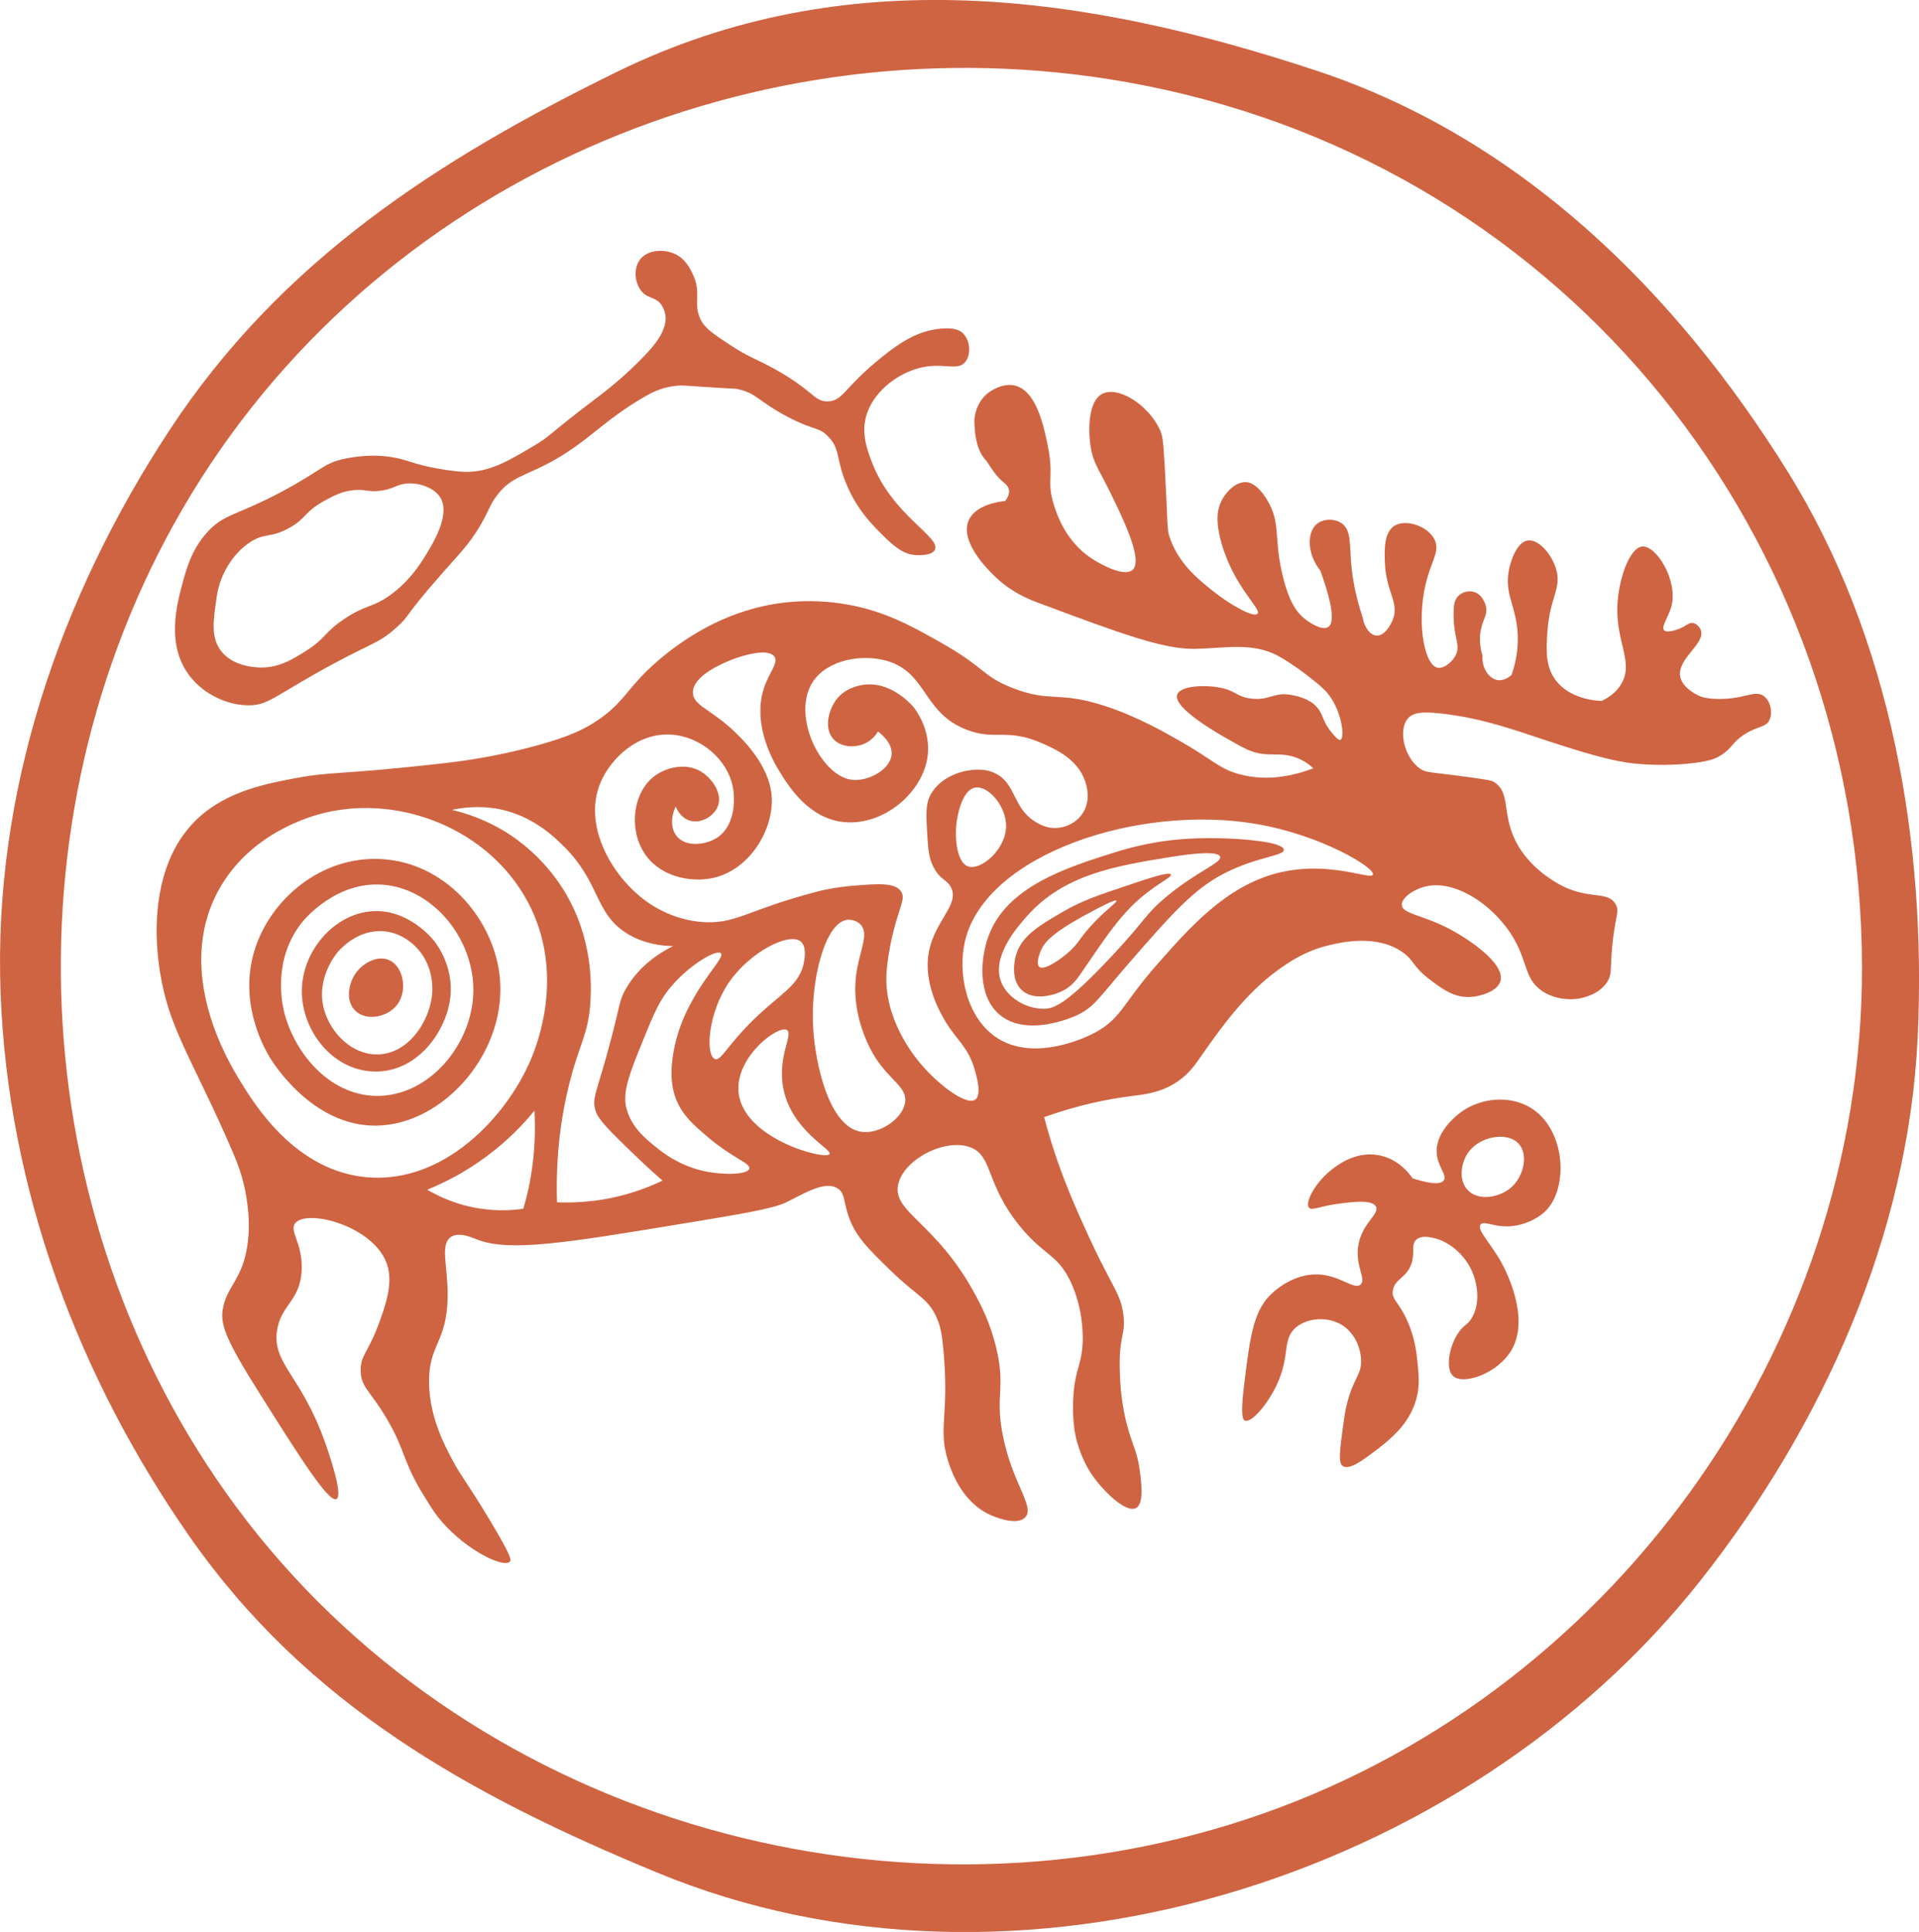 <?xml version="1.0" encoding="utf-8"?>
<!-- Generator: Adobe Illustrator 24.2.3, SVG Export Plug-In . SVG Version: 6.00 Build 0)  -->
<svg version="1.1" id="Layer_1" xmlns="http://www.w3.org/2000/svg" xmlns:xlink="http://www.w3.org/1999/xlink" x="0px" y="0px"
	 viewBox="0 0 1282.3 1291" style="enable-background:new 0 0 1282.3 1291;" xml:space="preserve">
<style type="text/css">
	.st0{fill:#CF6443;}
</style>
<g>
	<path class="st0" d="M412.7,47.8c-120,58.7-225.4,126.6-299.8,240.2C39.8,399.5-4.7,529.4,0.4,663.7
		c4.9,130.7,51.6,255.8,126,362.7c78.8,113.1,187.6,173.2,312.9,225c239.1,98.9,539.2,5.1,697.4-195.8
		c81.3-103.2,138.4-230,144.7-362c6.1-129.9-17.5-267.2-87-378.7C1119.8,195,1016.3,92.5,879.9,47.3
		C724.8-4.1,565.1-26.7,412.7,47.8z M1244.2,646.2c0.4,255.1-168.9,489.5-411.1,569.4c-242.9,80.2-522.8-2.4-675.5-209
		C13.1,811.1,1.7,537.6,127.9,330.1C259.6,113.8,518.5,8.2,765.2,57.2C1048.3,113.3,1243.7,359.2,1244.2,646.2z"/>
	<path class="st0" d="M670.6,322.3c1.1,0.9,3.2,2.5,3.6,5.2c0.5,3-1.4,5.8-2.6,7.3c-3.3,0.3-19.4,2.2-24.2,12.7
		c-6.9,15,14.9,35.4,18.5,38.7c10.8,10.1,22,14.4,28.1,16.7c55.7,20.8,83.5,31.1,105,30.7c19-0.4,37.9-4.6,55.1,4.7
		c3.3,1.8,10.7,6.3,18.7,12.5c8.6,6.7,13,10,16.8,15.9c7.6,11.7,8.8,26.6,6.1,27.7c-1.3,0.5-3.5-2.1-5.7-4.7
		c-5.7-6.7-5.7-11.1-8.8-15.6c-5.1-7.2-14.2-8.9-18.2-9.7c-11.8-2.2-14.5,3.9-27,2.4c-9.9-1.2-10-5.2-20.8-7.3
		c-11-2.1-26.7-1.1-28.6,4.7c-2.9,8.7,26.5,25.5,33.2,29.3c11.3,6.5,16.9,9.7,25,10.4c7.3,0.7,13.1-0.7,21.4,2.4
		c5.3,1.9,9,4.9,11.4,7.1c-12.1,4.6-30.5,9.3-50,3.8c-13.1-3.7-16.9-9.3-38.9-21.9c-10-5.7-28.2-16.2-49.6-23.3
		c-32.3-10.7-36.8-2.1-62.8-12.4c-20.3-8-17.6-13.3-48.1-30.5c-18.4-10.4-36.9-20.8-62.3-25.2c-26.6-4.7-48.1-0.6-55.2,1
		c-47.1,10.2-77.8,42.5-83.2,48.3c-10.1,10.9-14.1,18.5-27.7,27.8c-9.9,6.8-20.6,11.5-40.9,17.1c-29.1,8-52.4,10.8-62.3,11.9
		c-71.8,8.2-74.1,5.1-101.9,10.5c-18.9,3.7-47,9.1-66.6,30.5c-30.5,33.3-26.2,89.8-15.2,123.7c8.3,25.6,25.7,54.8,43.8,98
		c2,4.8,6.7,16.2,8.6,31.9c0.6,5,1.8,15.4,0,27.6c-3.3,22.4-13.2,26.9-16.2,41.3c-2.3,11.1,1.1,20.8,25.1,58.8
		c25.8,40.9,45.4,72,50.6,69.4c4.8-2.4-5.4-31.6-7.2-36.7c-15.9-45.8-35.8-53.5-32.5-75.8c2.6-17.6,15.8-19.9,16.5-41
		c0.6-17.9-8.6-25.6-4.3-30.9c8.2-9.8,53.4,2.3,61.5,28.1c4,12.9-1.5,27.9-6.4,41c-6.2,16.7-11.8,19.6-11.4,30
		c0.4,10.9,6.3,12.7,17.6,31.9c12.7,21.6,10,27.7,25.2,52.1c4.7,7.6,7.1,11.5,11.5,16.5c16.8,19.4,41.4,31.1,45.4,26.6
		c1-1.1,1-3.7-13.1-27.2c-15.4-25.7-19.2-29.2-25.2-40.5c-5.5-10.3-15.1-28.4-15.7-50.9c-0.7-26.4,12-27.5,12.4-58.1
		c0.3-20.8-5.2-34.5,1.9-40c5.1-3.9,14.1,0,17.6,1.4c21.4,8.6,59.9,2.3,136.8-10.4c40.8-6.7,61.1-10.1,70-14.4
		c11.9-5.8,26-14.8,34.4-9.2c4.9,3.2,3.8,8.6,7.2,18.5c4.6,13.4,12.6,21.2,28.4,36.6c17.4,16.9,24.6,18.1,30.4,31
		c2.6,5.8,3.6,11,4.6,21.8c4,44-3.7,52.1,2.9,73.5c1.7,5.4,8.5,27.7,28.4,36.7c1.8,0.8,17.4,7.7,23.3,1.7c7-7.2-9.3-23.3-15.3-56.9
		c-4.5-25.1,2.1-29.7-3.7-55.1c-4.1-17.9-10.8-30.6-15.6-39.2c-25.4-45.7-53.2-52.5-50.4-70.4c2.7-17,31-32.1,48.2-25.8
		c15.5,5.7,10,24.2,33.3,52.8c16.1,19.8,24.9,18.4,33.7,36.7c9.2,19.2,8.4,38.8,8.2,42c-0.9,15.2-5.5,17.6-6.3,37.3
		c-0.7,16.2,1.9,26,2.8,28.9c3.6,12.5,9.3,20.7,10.8,22.7c7.4,10.2,21.8,24.2,28.4,20.7c5.7-3,3.4-18.3,2.3-26.4
		c-1.5-10.3-3.9-14.3-6.9-24.1c-5.8-19-6.1-35-6.3-43.1c-0.5-22.7,4.6-22.6,2.2-37.3c-1.8-10.9-5.1-14.2-16.6-37.3
		c0,0-9.7-19.6-18.9-41.9c-4.8-11.6-11.3-28.8-17.2-51.1c23.7-8.4,42.7-12,56.3-13.8c9.8-1.3,21.6-2.1,33.3-10.3
		c7.7-5.4,11.5-11.2,16.1-17.8c11.6-16.5,28.4-40.6,51.1-56.8c6.8-4.8,17.4-12.3,33.3-16.1c8.3-2,32-7.6,49.4,4.6
		c8.1,5.7,6.4,9.4,18.4,18.4c7.9,6,16.1,12.2,27,11.5c7-0.4,18.4-3.9,20.1-10.9c2.8-11.3-20.5-27.7-36.2-35.6
		c-17-8.5-29.4-9.2-29.8-14.9c-0.4-4.9,8.3-10.8,16.6-12.6c20.1-4.3,46.2,13.6,58.7,35.8c8.9,15.8,6.9,26.8,19,34.6
		c10.8,6.9,22.8,4.9,23.9,4.7c2.6-0.5,13.2-2.4,18.9-10.9c3.5-5.2,2.1-8.3,3.4-23c2-21.7,5.3-24.2,2.3-29.3
		c-4.9-8.3-15.4-3.5-32.4-10.6c-1.7-0.7-24.5-10.7-34.9-32.6c-8.5-17.8-2.9-31.3-13.7-38.2c-1.3-0.9-2.5-1.4-16.5-3.3
		c-26.1-3.6-28.9-2.8-33.3-5.9c-10.3-7.3-14.6-25.5-8-33.3c3.7-4.4,10.6-5,26.4-2.9c26.5,3.6,44.1,10.3,69.8,18.7
		c29.8,9.7,40.9,12.1,50.4,13.6c1.1,0.2,18.6,2.8,40.7,0.7c13.3-1.3,18.2-3.2,21.9-5.6c7.7-4.7,7.3-8.7,16.3-14.3
		c9-5.5,13.7-4.3,16.1-9.1c2.4-4.9,0.9-13-3.9-16.3c-6.2-4.3-13.2,2.8-32.2,2c-5.3-0.2-8.6-0.9-11.6-2.4
		c-1.4-0.7-10.1-4.9-11.8-12.1c-2.7-12.2,17.4-22.5,13.6-31.7c-0.8-1.9-2.8-4.1-5.2-4.5c-2.7-0.4-4.1,1.7-8.5,3.6
		c-0.7,0.3-8.4,3.5-10.7,1.3c-2.3-2.3,3-8.9,4.9-16.2c4.4-17.3-10.2-40.6-19.5-39.8c-8.7,0.7-16.3,22.7-16.7,41
		c-0.5,23.4,10.8,36.4,2.9,50.4c-3.5,6.3-9.2,9.8-13.4,11.8c-5-0.2-21.9-1.7-31-14.3c-6.7-9.3-6-20.4-5.2-32
		c1.5-23,9.8-28.9,5.7-42.2c-3.1-9.9-11.7-19.8-18.9-18.7c-8.6,1.3-12.2,18-12.5,19.5c-3.4,16.7,5.5,24.9,5.9,44.9
		c0.2,10.8-2.1,19.6-4.2,25.4c-0.9,0.9-4.6,4-9,3.5c-5.7-0.7-10.9-7.5-10.4-16.3c-2.3-7.8-1.9-13.7-1-17.7c1.4-6.9,4.4-9.5,3.4-14.9
		c-0.1-0.6-1.8-8.3-8.2-10.1c-3.7-1-7.9,0.2-10.4,2.8c-2.2,2.2-3.1,5.3-3.1,11.9c-0.1,15.9,4.6,20.4,1.7,27
		c-2.2,5.1-8.5,10.1-12.8,8.9c-9.2-2.6-14.3-34.3-6.1-61.2c3.4-11.3,7.8-17.2,4.6-24.1c-4.2-9-19.1-14.4-27-9.4
		c-7.1,4.6-6.6,16.4-6.3,24.8c0.8,19.7,9.9,26.5,5.2,38.1c-1.7,4.2-5.8,10.8-10.9,10.4c-4.1-0.3-8.1-5.3-9.2-12.3
		c-4.8-14.2-6.7-26.1-7.5-34.4c-1.3-14.4,0-23.4-6.2-28.1c-4.8-3.6-12.3-3.3-16.6,0c-6.6,5.1-7.6,19.1,2.1,31.5
		c9.8,27.2,8.5,35.4,5.2,37.6c-4.4,2.9-13.9-4.1-14.9-4.9c-6.7-5.1-11.1-12.5-14.9-27c-7.1-27-1.2-37.1-11.2-53.4
		c-6.6-10.7-12.2-11.4-13.5-11.5c-7.3-0.6-13.8,6.7-16.6,12.1c-2.7,5.1-4.7,13.1,0,29.3c8.5,29.1,26.7,43.3,23.9,46.5
		c-2.5,2.9-18.2-5.9-29.6-15c-9.8-7.8-23.1-18.3-29.1-36c-1.9-5.7-1.1-6.1-3.1-43.6c-1.2-21.3-1.6-24.1-3.3-28
		c-7.4-16.5-27.5-29.7-38.5-24.4c-9.7,4.7-9.6,24.6-8,35c1.6,10.7,5.3,15.2,12.2,29c9.3,18.9,23.1,46.9,16,53.6
		c-5.4,5.1-21-3.2-27.6-7.6c-17.4-11.5-23.3-29.9-25.2-36.1c-4.9-16,0.3-17.9-3.9-38.8c-2.5-12.4-7.4-36.8-21.8-40.5
		c-8.7-2.2-17.1,4.1-17.9,4.7c-8.8,6.7-9.4,17.1-9.4,18.7c0.1,15.7,4.3,23.3,8.3,27.2C662.6,313.3,665.9,318.5,670.6,322.3z
		 M355.9,777.9c-1.4,11.4-3.7,21.4-6.2,29.8c-8,1.2-20.6,2-35.4-1.3c-12.6-2.8-22.3-7.6-28.8-11.4c11-4.5,25.3-11.5,40.2-22.7
		c13.9-10.4,24.2-21.2,31.4-30.1C357.7,752.2,357.6,764.3,355.9,777.9z M354.5,708.5c-16.4,38.2-58,82.5-109,78.2
		c-48.1-4-75.5-48.7-85.3-64.8c-7.1-11.6-44.3-72.4-14-127.3c21.2-38.3,61.7-49.3,70.9-51.5c50.5-12.1,109.9,11,135.8,60
		C377.9,650.5,358.9,698.4,354.5,708.5z M408,800.6c-14.1,2.8-26.4,3.2-35.8,2.8c-1-32,3-58,7.8-77.6c7-28.7,13.1-33.9,14.5-56.2
		c0.6-10,2.2-42.5-17.9-74.9c-13.6-21.9-31-33.9-38.3-38.5c-14-8.7-27.3-12.9-36.3-15c6.9-1.5,18.3-3.1,31.7-0.5
		c22.3,4.5,36.5,18.4,43.1,24.9c24.7,24.7,20.3,44.6,42.2,58.2c11.2,6.9,23,8.3,30.7,8.4c-9.5,4.8-23.2,13.6-31.9,29.3
		c-4.2,7.7-3.4,10-9.9,34.5c-9,34.2-12.7,37.5-9.9,46.4c1.9,5.9,9.5,13.4,24.6,28c8.2,7.9,15.2,14.3,20.1,18.5
		C434.3,793,422.5,797.6,408,800.6z M470.6,782.6c-4.2-0.9-17-4-30.3-14.5c-8.1-6.4-17.9-14.1-21.5-26.7c-3.2-11.2,1.5-23.1,11-46.5
		c7.2-17.7,10.9-26.8,19.3-36.4c12.5-14.4,29.9-24.3,32.6-21.5c3.8,3.9-26.2,28.1-32.1,68.8c-2.2,14.7,0,23.6,2.6,29.8
		c4.3,10.1,11.6,16.4,20.6,24.1c16.9,14.4,28.8,17.5,27.9,21.2C499.6,785.1,483.2,785.3,470.6,782.6z M487.2,656.3
		c13.9-20.1,39.9-33.5,47.8-27.2c4.1,3.3,2.7,11.2,2.2,14c-2.3,12.9-12.4,19.3-25,30.3c-25.5,22.2-29.9,36.3-34.6,34.2
		C471.3,704.8,473,676.9,487.2,656.3z M493.4,728.2c-0.8-22.8,26.5-43.3,32.4-39.9c4.6,2.7-6.8,18.2-2.2,39.9
		c6,27.8,32.8,39.9,30.7,43C551.4,775.5,494.5,760.5,493.4,728.2z M575.4,756.3c-21.8-3.5-30.6-46.3-32-68.8
		c-2.1-32.1,7.8-70.6,22.4-72.8c3.2-0.5,6.9,0.7,9.2,3.1c6.2,6.4-1.2,18.3-3.1,35.1c-2.4,22,6,40.1,8.3,45.2
		c10.8,23.2,26.3,26.7,24.6,38.6C603.1,747.7,587.6,758.2,575.4,756.3z M651.7,734.8c-6.2,4.3-25.5-10.6-37.3-24.9
		c-3.5-4.3-24.1-29.2-22-60.2c0.3-4.5,1.4-14,4-24.9c4.4-18.8,9-24.2,5.7-29.1c-4.1-6.2-16.3-5.1-32.3-3.8
		c-12.9,1.1-22.4,3.5-23.4,3.8c-45,11.7-53.3,20.9-73.6,20.6c-19-0.4-33.4-8.9-38.6-12.4c-24-15.9-45.7-51.6-32.7-81.5
		c6.7-15.4,24.4-33,47.1-31.5c19.4,1.3,37.2,16.2,41,34.6c2.1,10.3,0.9,27.3-10.8,34.5c-7.4,4.6-20.7,6.4-26.8-1.5
		c-3.8-5-3.8-12.6-0.5-19.6c0.5,1.2,2.8,7,8.7,9.2c7.6,2.8,16.5-2.3,19.3-8.9c3.8-8.9-3.9-19.2-10.9-23.5c-10-6.2-23-3-30.7,2.5
		c-14.6,10.4-18,34.5-7.9,51c10,16.4,30.5,20.4,44.8,17.8c25.8-4.6,42.1-32.4,40.9-54.2c-1.3-22.5-21.4-40.7-27.6-46.4
		C473.8,473.6,463,471,463,462.7c0-11.3,20.2-19.5,25.2-21.6c8.3-3.3,25.2-8.2,29.3-2.3c2.9,4.3-3.6,10.3-7.2,21.5
		c-7.9,25.2,7.7,50.6,10.7,55.4c5.9,9.6,19.5,31.7,43.6,33.7c25.9,2.2,52.3-19.7,55.3-44.5c2.1-17.7-8.4-31-9.2-32.1
		c-0.9-1.1-15.2-18.2-34.3-15.1c-2.3,0.4-11.7,1.9-17.7,10c-5,6.8-8.5,19.3-1.5,26.5c5.4,5.5,14.9,5.6,21.4,2.3
		c4.5-2.3,7-5.8,8.1-7.7c2.2,1.7,9.5,7.6,9.1,15.1c-0.6,10.5-16.3,18.8-27.2,17.1c-20.5-3.2-40.1-43.5-25.3-65.6
		c9.7-14.5,32.5-18.6,49.3-13.8c27.1,7.9,23.8,34.7,53.5,46.1c19.3,7.4,26.6-1.6,51,9.3c8.6,3.8,23.2,10.6,28,25.1
		c0.9,2.6,4.1,12.6-1.6,21.3c-4.4,6.8-12.3,10.1-19.2,9.9c-2,0-6-0.4-11.4-3.5c-16.5-9.5-13.5-25.8-27.6-32.9
		c-7.9-4-16.1-2.4-19.7-1.8c-2.6,0.5-16.8,3.5-23.7,15.8c-3.6,6.5-3.1,13.8-2.2,28.5c0.6,8.7,1,14.4,4.4,20.6
		c4.5,8.3,8.7,7.6,11.4,13c6.1,12.4-13,23.4-15.4,47.1c-2,20.2,9.4,38.7,11.9,42.9c7.4,12.1,15,16.8,19.3,31.7
		C652.5,718.9,656.2,731.6,651.7,734.8z M672.3,551.9c-0.1,15.8-16.8,29.9-25.3,27.1c-7.8-2.6-9.1-19.4-7.8-29.4
		c0.3-2.3,3-21.6,12.4-23.3C660.1,524.7,672.3,538.4,672.3,551.9z M917.4,584.4c-1.2,4.1-29.6-9.9-64.2-0.9
		c-34,8.9-57.8,35.8-79.5,60.4c-23.9,27-24.1,36.6-42.5,46.4c-3,1.6-40.3,20.7-66.2,2.4c-19.2-13.5-25.3-42.4-20.1-64.1
		c14-58.1,116.7-91.8,195.7-77.8C883.2,558.3,918.8,579.8,917.4,584.4z"/>
	<path class="st0" d="M627.8,219.7c-14.1,1.5-25.6,8.4-39,19.3c-25,20.1-25.2,28.7-35.4,29.2c-9.5,0.4-9.5-7-35.2-21.3
		c-12.7-7.1-17.1-7.7-29.9-16.1c-11.6-7.6-17.4-11.5-20.2-17.4c-5.2-10.8,1-17.2-5.2-30.2c-1.7-3.7-5-10.5-12.3-13.7
		c-6.8-2.9-17.9-3.1-23.2,4.3c-5,7.1-2.5,17.9,2.8,22.4c3.7,3.2,8.2,2.6,11.7,7.4c0,0,2,2.8,2.7,6.7c1.8,10.3-8.4,21.5-12.9,26.3
		c-14.2,15.1-27.2,24.9-33.8,29.9c-33,25-29.1,24.2-40.5,31c-17.4,10.4-30.4,18.3-47.2,17.8c-5.9-0.2-16.1-1.6-26.1-3.9
		c-8.3-2-10.6-3.2-16-4.6c-16.9-4.3-31.7-1.4-37-0.4c-14.6,2.8-15.9,7.7-41.8,21.6c-32,17.2-39.7,15-51.3,28.2
		c-10.1,11.5-13.3,23.7-15.8,32.6c-4.1,15.1-11.6,42.8,5.1,63.6c9.3,11.6,24.5,19,39.2,18.9c11.4-0.1,15.3-4.6,43.2-20.5
		c38.7-22,42.1-19.5,55.7-31.9c8.9-8.1,3.7-5.7,29.2-34.8c12.5-14.3,18.5-19.9,25.7-31.9c6.8-11.4,6.8-14.8,12.2-21.7
		c9.6-12.2,18.2-12.2,36.7-22.4c24.3-13.5,33.8-26.9,61.2-42.8c4.2-2.5,10.8-6.1,19.9-7.3c4.8-0.7,7.9-0.3,19.6,0.5
		c22.2,1.5,20.1,1,22.4,1.4c13.1,2.5,14,8.1,34.1,18.7c18.4,9.6,20.6,6.5,26.9,13c8.9,9.1,4.6,15.2,13.5,34.7
		c7.1,15.5,15.8,24.2,24.1,32.4c8.5,8.4,14.2,11.8,20.8,12.2c1.5,0.1,10.9,0.7,13-3.5c4.2-8.5-27.9-22.6-41.7-57.6
		c-3.5-8.9-8-20.7-3.7-33.4c5.3-15.9,22.7-29,40-31.5c12.7-1.8,20.8,2.7,25.6-2.9c4-4.7,3.6-14.1-1.2-19
		C642.2,221.2,638.3,218.5,627.8,219.7z M262.3,396.5c-13.1,10-17.6,7-33,17.6c-13.1,9-11.4,12.2-24.3,20.5
		c-9.3,5.9-19.2,12.2-32.5,11.4c-3.2-0.2-17.7-1-25.3-11.7c-6.1-8.6-4.7-19.1-2.9-32.1c0.7-5.3,1.6-11,4.7-17.9
		c1.5-3.3,6.4-13.8,17.1-21.3c10.7-7.5,14.1-2.9,27.3-10.3c11.6-6.5,9.7-10.5,23.1-17.9c6.3-3.5,12.9-7.1,22-7.4
		c6.4-0.2,8.1,1.4,15.2,0.6c8.7-1,10.3-3.7,16.6-4.7c8.2-1.3,18.9,2,23.5,8.5c7.9,11.5-4.4,31.3-10.7,41.4
		C280.2,377.7,273.9,387.6,262.3,396.5z"/>
	<path class="st0" d="M1022.4,740c-13.9-8.2-32.6-6.3-45.4,2.6c-1.8,1.3-17.6,12.5-17,27.4c0.4,9.5,7.2,15.1,4.8,18.7
		c-1.7,2.4-6.9,3.2-20.9-1.3c-2-2.9-8.4-11.7-20.2-14.9c-16.7-4.5-30.2,6.2-34,9.2c-10.5,8.2-18,21.7-15,25.3
		c1.9,2.2,6.5-0.8,19.4-2.6c9.2-1.2,22.6-3,25.3,1.8c2.7,5-9,10.8-11.7,25.6c-2.5,14.1,5.6,23,1.4,26.6c-4.5,3.8-13.9-6.6-29.2-6.8
		c-15.1-0.2-26.6,9.7-28.9,11.7c-13.5,11.7-15.6,28.9-19.8,63.3c-2.4,19.9-0.6,22.2,0.7,22.7c4.3,1.7,15-10.7,21.2-23.8
		c9.3-19.7,3.4-30.4,12.8-38.4c7.7-6.6,21.1-7.5,30.6-1.8c9.2,5.6,13.1,16.3,13,24.6c-0.1,9.4-5.3,11.2-9.6,28.8
		c-1.2,4.9-1.6,8.4-2.6,15.4c-2.1,15.7-3.1,23.5,0,25.6c4.3,2.9,13.8-4.3,20.6-9.4c10.3-7.8,25.2-19,29.2-38.3
		c1.5-7.4,0.9-13.3,0.1-21.5c-0.6-6.2-1.7-16.6-7-28.3c-5.7-12.6-10.4-13.7-9.5-19.8c1.1-8.1,9.8-8.3,12.8-19.1
		c1.9-7.2-0.6-11.9,3-15c3-2.6,7.6-1.8,10.2-1.3c12.1,2.2,24.6,13,28.8,27.7c0.6,2.3,4.4,15.4-2.1,26.1c-2.7,4.5-4.7,4.2-8.1,8.7
		c-7.1,9.5-9.7,25.3-4.2,30.1c6.9,6.1,29.9-1.8,39-17.6c12.4-21.5-3.8-52.7-6.5-57.7c-7.3-13.5-17-22.4-14.3-26
		c2.4-3.2,10.6,3.1,24,0.6c8.3-1.5,15.5-5.7,19.5-9.7C1048.2,794,1046.5,754.3,1022.4,740z M1010.3,793c-7.9,7.4-22.5,9.9-29.7,2.1
		c-6.2-6.7-4.3-18.2,0.5-25c7.8-11,26.4-14.1,33.8-5.7C1021.2,771.4,1018.4,785.5,1010.3,793z"/>
	<path class="st0" d="M253.7,574c-39.6-1.6-72.6,26.9-83.3,60c-11,34.2,4.6,63.9,10,72.8c1.9,3.1,28.1,45.6,70.6,45.4
		c46-0.3,89.3-50.6,82.7-101.5C328.9,613.3,297.3,575.8,253.7,574z M251.2,732.3c-32.4-0.6-55.2-30.5-61.4-56.4
		c-1.5-6.4-7.5-35.2,12.2-59.8c1.4-1.7,22.6-27.4,54-24.9c33.7,2.7,61,36.5,60.3,71.7C315.5,698.1,286.6,732.9,251.2,732.3z"/>
	<path class="st0" d="M745.1,569.5c-32.3,10.2-72.4,22.8-84.6,56.1c-5.4,14.8-7.4,39.2,6.8,51.9c18,16.1,49.2,2.3,51.5,1.3
		c12.4-5.6,15.3-11.9,35.3-34.9c28.8-33.1,43.6-49.9,64.2-60.4c22-11.2,39.9-11.5,39.6-15.7c-0.4-5.1-27.1-7.5-45.1-7.7
		C798.6,560,775.4,560,745.1,569.5z M778.3,600.1C765,611.4,766,614.2,743,638.8c-30.9,33.1-39.3,35.3-45.5,35.3
		c-11.6,0.1-24.3-7.2-28.5-17.9c-6.7-17.1,10.9-36.9,17.4-44.2c24.6-27.7,59.4-33.4,94.4-39.1c6.7-1.1,32.9-5.4,34.5-0.4
		C816.6,576.6,799.4,582.3,778.3,600.1z"/>
	<path class="st0" d="M248.7,608.9c-25.5,1.7-47.5,26.9-47,54.5c0.5,25.5,20.2,51.5,47.6,52.6c29.4,1.2,49.4-26.9,51.7-50.4
		c2-20.2-9.4-35-11.1-37.1C288.7,627,272.6,607.3,248.7,608.9z M288.8,663.7c-1.3,18.2-15.7,41-37.1,40.9
		c-16.8-0.1-30.4-14.2-34.9-29.1c-6.5-21.6,8.4-38.7,9.1-39.6c2-2.2,13.6-15.1,30.7-13.6c12.2,1.1,19.8,8.9,21.9,11.1
		C289.6,645.1,289.1,660.1,288.8,663.7z"/>
	<path class="st0" d="M754.2,591.4c-20.9,7-31.4,10.5-44.4,18.1c-16.1,9.4-27.6,16.3-31.1,29.4c-0.4,1.6-3.8,15.1,3.8,22.5
		c7.5,7.3,21.1,4.4,28.9,0c6-3.4,8.7-7.7,13.6-14.9c13-19.1,21.7-31.8,32.3-42.1c13.8-13.3,26.1-18,25.1-20
		C781.5,582.2,767.2,587,754.2,591.4z M728.1,619.7c-7.5,8.5-7.4,10.6-13.6,16.2c-6.3,5.6-16.8,12.8-20,10.2
		c-2.6-2.1,0.5-9.8,0.9-10.6c2.2-5.4,6.8-11.9,33.2-25.9c7.1-3.8,16.7-8.8,17.4-7.7C746.7,603,738.5,608,728.1,619.7z"/>
	<path class="st0" d="M260.1,641.6c-7.5-3.4-17,1.6-21.8,7.9c-5.5,7.1-7.7,19.3-0.9,25.9c7.3,7.1,21.4,4.5,27.9-3.9
		C272.7,661.9,269.5,645.8,260.1,641.6z"/>
</g>
</svg>
